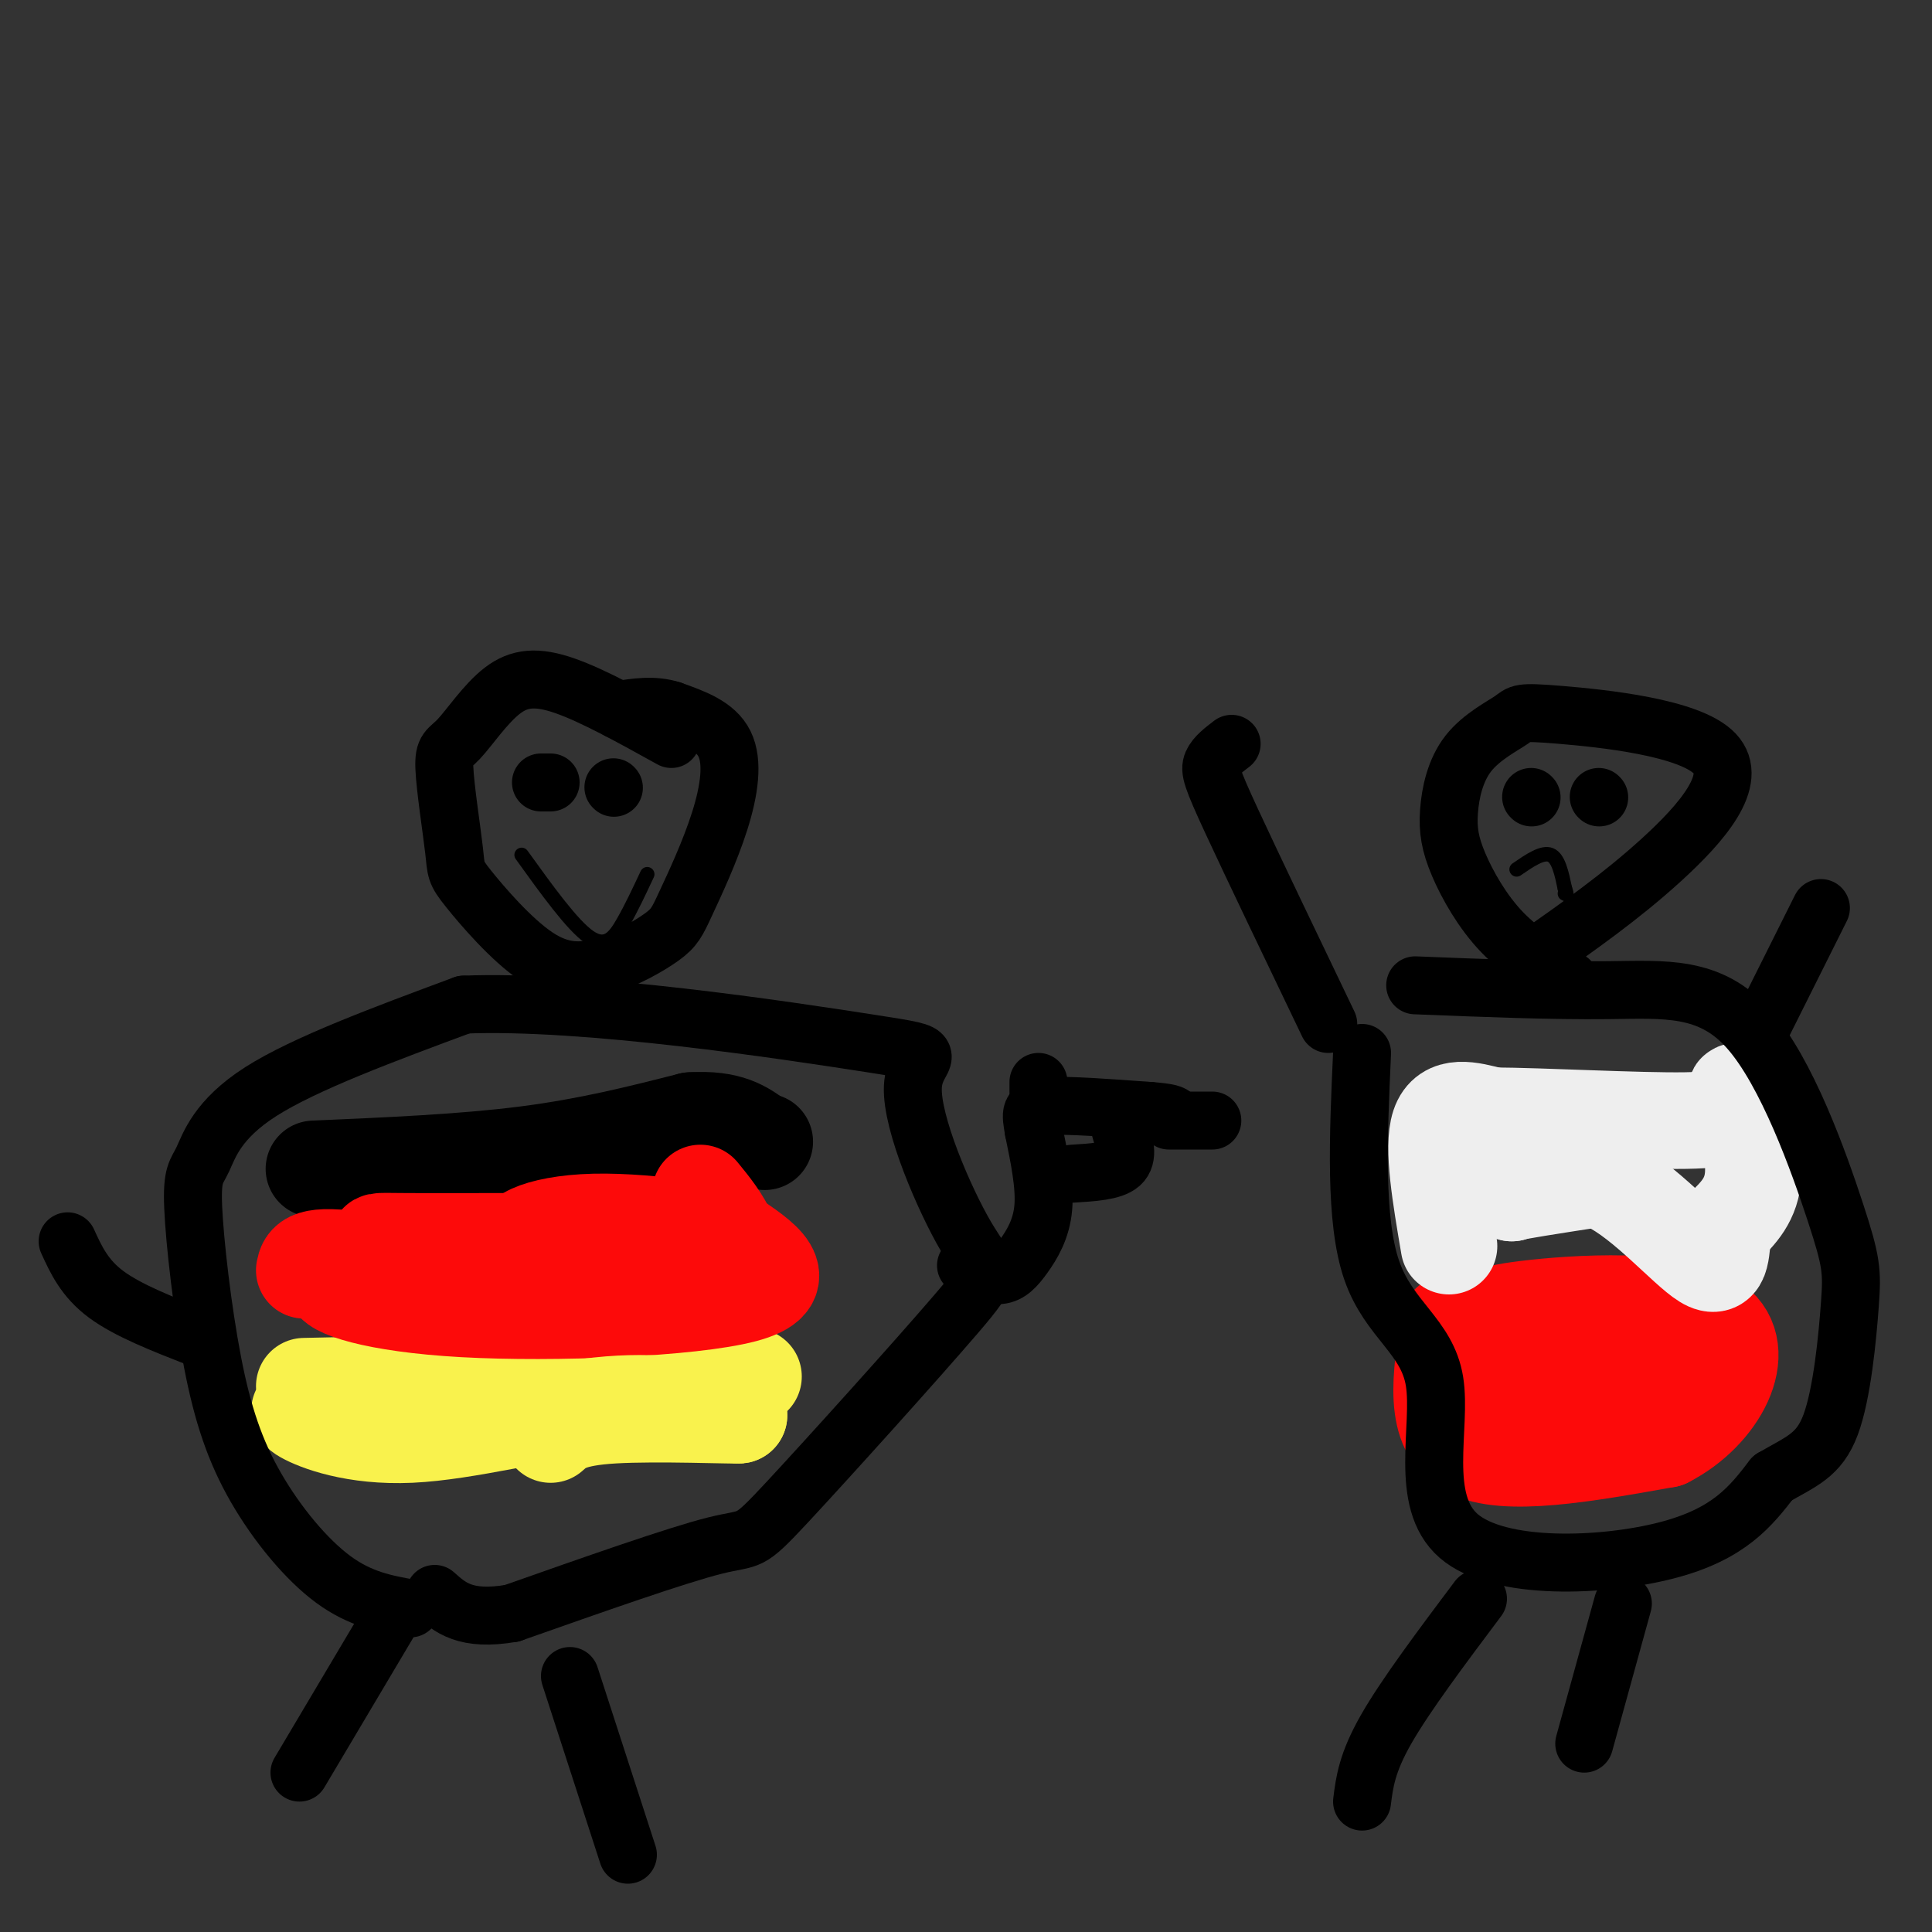 <svg viewBox='0 0 400 400' version='1.1' xmlns='http://www.w3.org/2000/svg' xmlns:xlink='http://www.w3.org/1999/xlink'><rect x="0" y="0" width="400" height="400" fill="#333333" stroke="none"/><g fill='none' stroke='rgb(0,0,0)' stroke-width='20' stroke-linecap='round' stroke-linejoin='round'><path d='M65,242c15.500,-0.667 31.000,-1.333 44,-3c13.000,-1.667 23.500,-4.333 34,-7'/><path d='M143,232c8.000,-0.500 11.000,1.750 14,4'/><path d='M157,236c2.333,0.667 1.167,0.333 0,0'/></g>
<g fill='none' stroke='rgb(249,242,77)' stroke-width='20' stroke-linecap='round' stroke-linejoin='round'><path d='M63,287c0.000,0.000 93.000,-2.000 93,-2'/></g>
<g fill='none' stroke='rgb(253,10,10)' stroke-width='20' stroke-linecap='round' stroke-linejoin='round'><path d='M63,263c0.378,-1.844 0.756,-3.689 12,-2c11.244,1.689 33.356,6.911 47,8c13.644,1.089 18.822,-1.956 24,-5'/><path d='M147,256c-15.988,1.530 -31.976,3.060 -37,2c-5.024,-1.060 0.917,-4.708 13,-5c12.083,-0.292 30.310,2.774 29,4c-1.310,1.226 -22.155,0.613 -43,0'/><path d='M109,257c-12.132,0.013 -20.963,0.045 -26,0c-5.037,-0.045 -6.279,-0.166 -3,1c3.279,1.166 11.080,3.619 10,5c-1.080,1.381 -11.040,1.691 -21,2'/><path d='M69,265c-0.631,1.702 8.292,4.958 27,6c18.708,1.042 47.202,-0.131 58,-3c10.798,-2.869 3.899,-7.435 -3,-12'/><path d='M151,256c-1.500,-3.500 -3.750,-6.250 -6,-9'/></g>
<g fill='none' stroke='rgb(249,242,77)' stroke-width='20' stroke-linecap='round' stroke-linejoin='round'><path d='M66,292c-2.768,-0.220 -5.536,-0.440 -3,1c2.536,1.440 10.375,4.542 22,4c11.625,-0.542 27.036,-4.726 39,-6c11.964,-1.274 20.482,0.363 29,2'/><path d='M153,293c-0.689,0.133 -16.911,-0.533 -26,0c-9.089,0.533 -11.044,2.267 -13,4'/></g>
<g fill='none' stroke='rgb(253,10,10)' stroke-width='20' stroke-linecap='round' stroke-linejoin='round'><path d='M300,274c-1.750,11.000 -3.500,22.000 4,26c7.500,4.000 24.250,1.000 41,-2'/><path d='M345,298c10.869,-5.524 17.542,-18.333 10,-24c-7.542,-5.667 -29.298,-4.190 -39,-3c-9.702,1.190 -7.351,2.095 -5,3'/><path d='M311,274c-1.817,2.927 -3.858,8.743 2,11c5.858,2.257 19.616,0.954 23,0c3.384,-0.954 -3.604,-1.558 -3,-1c0.604,0.558 8.802,2.279 17,4'/><path d='M350,288c0.500,0.333 -6.750,-0.833 -14,-2'/></g>
<g fill='none' stroke='rgb(238,238,238)' stroke-width='20' stroke-linecap='round' stroke-linejoin='round'><path d='M300,258c-1.750,-10.250 -3.500,-20.500 -2,-25c1.500,-4.500 6.250,-3.250 11,-2'/><path d='M309,231c10.200,0.044 30.200,1.156 40,1c9.800,-0.156 9.400,-1.578 9,-3'/><path d='M358,229c1.595,-1.738 1.083,-4.583 2,-2c0.917,2.583 3.262,10.595 3,16c-0.262,5.405 -3.131,8.202 -6,11'/><path d='M357,254c-0.881,4.262 -0.083,9.417 -4,7c-3.917,-2.417 -12.548,-12.405 -20,-16c-7.452,-3.595 -13.726,-0.798 -20,2'/><path d='M313,247c-0.333,-0.167 8.833,-1.583 18,-3'/></g>
<g fill='none' stroke='rgb(0,0,0)' stroke-width='12' stroke-linecap='round' stroke-linejoin='round'><path d='M81,335c0.000,0.000 -19.000,32.000 -19,32'/><path d='M118,347c0.000,0.000 12.000,37.000 12,37'/><path d='M85,333c-5.189,-0.929 -10.377,-1.858 -16,-6c-5.623,-4.142 -11.679,-11.499 -16,-19c-4.321,-7.501 -6.906,-15.148 -9,-26c-2.094,-10.852 -3.695,-24.909 -4,-32c-0.305,-7.091 0.687,-7.217 2,-10c1.313,-2.783 2.947,-8.224 12,-14c9.053,-5.776 25.527,-11.888 42,-18'/><path d='M96,208c25.126,-1.041 66.940,5.357 84,8c17.060,2.643 9.365,1.531 9,9c-0.365,7.469 6.601,23.518 11,31c4.399,7.482 6.231,6.397 -2,16c-8.231,9.603 -26.524,29.893 -35,39c-8.476,9.107 -7.136,7.031 -15,9c-7.864,1.969 -24.932,7.985 -42,14'/><path d='M106,334c-9.667,1.667 -12.833,-1.167 -16,-4'/><path d='M139,153c-8.070,-4.473 -16.141,-8.947 -22,-11c-5.859,-2.053 -9.507,-1.687 -13,1c-3.493,2.687 -6.831,7.694 -9,10c-2.169,2.306 -3.167,1.912 -3,6c0.167,4.088 1.501,12.660 2,17c0.499,4.340 0.163,4.450 3,8c2.837,3.550 8.846,10.541 14,14c5.154,3.459 9.452,3.385 14,2c4.548,-1.385 9.346,-4.081 12,-6c2.654,-1.919 3.165,-3.061 5,-7c1.835,-3.939 4.994,-10.676 7,-17c2.006,-6.324 2.859,-12.235 1,-16c-1.859,-3.765 -6.429,-5.382 -11,-7'/><path d='M139,147c-3.667,-1.167 -7.333,-0.583 -11,0'/><path d='M112,162c0.000,0.000 2.000,0.000 2,0'/><path d='M127,163c0.000,0.000 0.100,0.100 0.1,0.1'/><path d='M200,262c2.524,1.095 5.048,2.190 7,2c1.952,-0.190 3.333,-1.667 5,-4c1.667,-2.333 3.619,-5.524 4,-10c0.381,-4.476 -0.810,-10.238 -2,-16'/><path d='M214,234c-0.578,-3.644 -1.022,-4.756 3,-5c4.022,-0.244 12.511,0.378 21,1'/><path d='M238,230c4.333,0.333 4.667,0.667 5,1'/><path d='M215,226c0.000,0.000 0.000,-2.000 0,-2'/><path d='M242,232c0.000,0.000 9.000,0.000 9,0'/><path d='M232,234c0.833,2.750 1.667,5.500 0,7c-1.667,1.500 -5.833,1.750 -10,2'/><path d='M41,277c-7.250,-2.833 -14.500,-5.667 -19,-9c-4.500,-3.333 -6.250,-7.167 -8,-11'/><path d='M282,218c-0.783,17.337 -1.566,34.673 2,45c3.566,10.327 11.482,13.644 13,23c1.518,9.356 -3.360,24.750 5,32c8.360,7.250 29.960,6.357 43,3c13.040,-3.357 17.520,-9.179 22,-15'/><path d='M367,306c5.884,-3.447 9.594,-4.565 12,-11c2.406,-6.435 3.506,-18.186 4,-25c0.494,-6.814 0.380,-8.693 -3,-19c-3.380,-10.307 -10.025,-29.044 -18,-38c-7.975,-8.956 -17.278,-8.130 -29,-8c-11.722,0.130 -25.861,-0.435 -40,-1'/><path d='M306,331c-7.500,10.000 -15.000,20.000 -19,27c-4.000,7.000 -4.500,11.000 -5,15'/><path d='M336,332c0.000,0.000 -8.000,29.000 -8,29'/><path d='M275,212c-7.911,-16.489 -15.822,-32.978 -20,-42c-4.178,-9.022 -4.622,-10.578 -4,-12c0.622,-1.422 2.311,-2.711 4,-4'/><path d='M364,214c0.000,0.000 13.000,-26.000 13,-26'/><path d='M325,203c-4.972,-2.891 -9.944,-5.783 -14,-10c-4.056,-4.217 -7.196,-9.760 -9,-14c-1.804,-4.240 -2.274,-7.176 -2,-11c0.274,-3.824 1.290,-8.535 4,-12c2.710,-3.465 7.113,-5.685 9,-7c1.887,-1.315 1.258,-1.723 10,-1c8.742,0.723 26.854,2.579 32,8c5.146,5.421 -2.672,14.406 -11,22c-8.328,7.594 -17.164,13.797 -26,20'/><path d='M317,165c0.000,0.000 0.100,0.100 0.1,0.1'/><path d='M331,165c0.000,0.000 0.100,0.100 0.1,0.1'/></g>
<g fill='none' stroke='rgb(0,0,0)' stroke-width='3' stroke-linecap='round' stroke-linejoin='round'><path d='M314,180c2.667,-1.833 5.333,-3.667 7,-3c1.667,0.667 2.333,3.833 3,7'/><path d='M324,184c0.500,1.333 0.250,1.167 0,1'/><path d='M108,177c5.244,7.289 10.489,14.578 14,17c3.511,2.422 5.289,-0.022 7,-3c1.711,-2.978 3.356,-6.489 5,-10'/></g>
</svg>